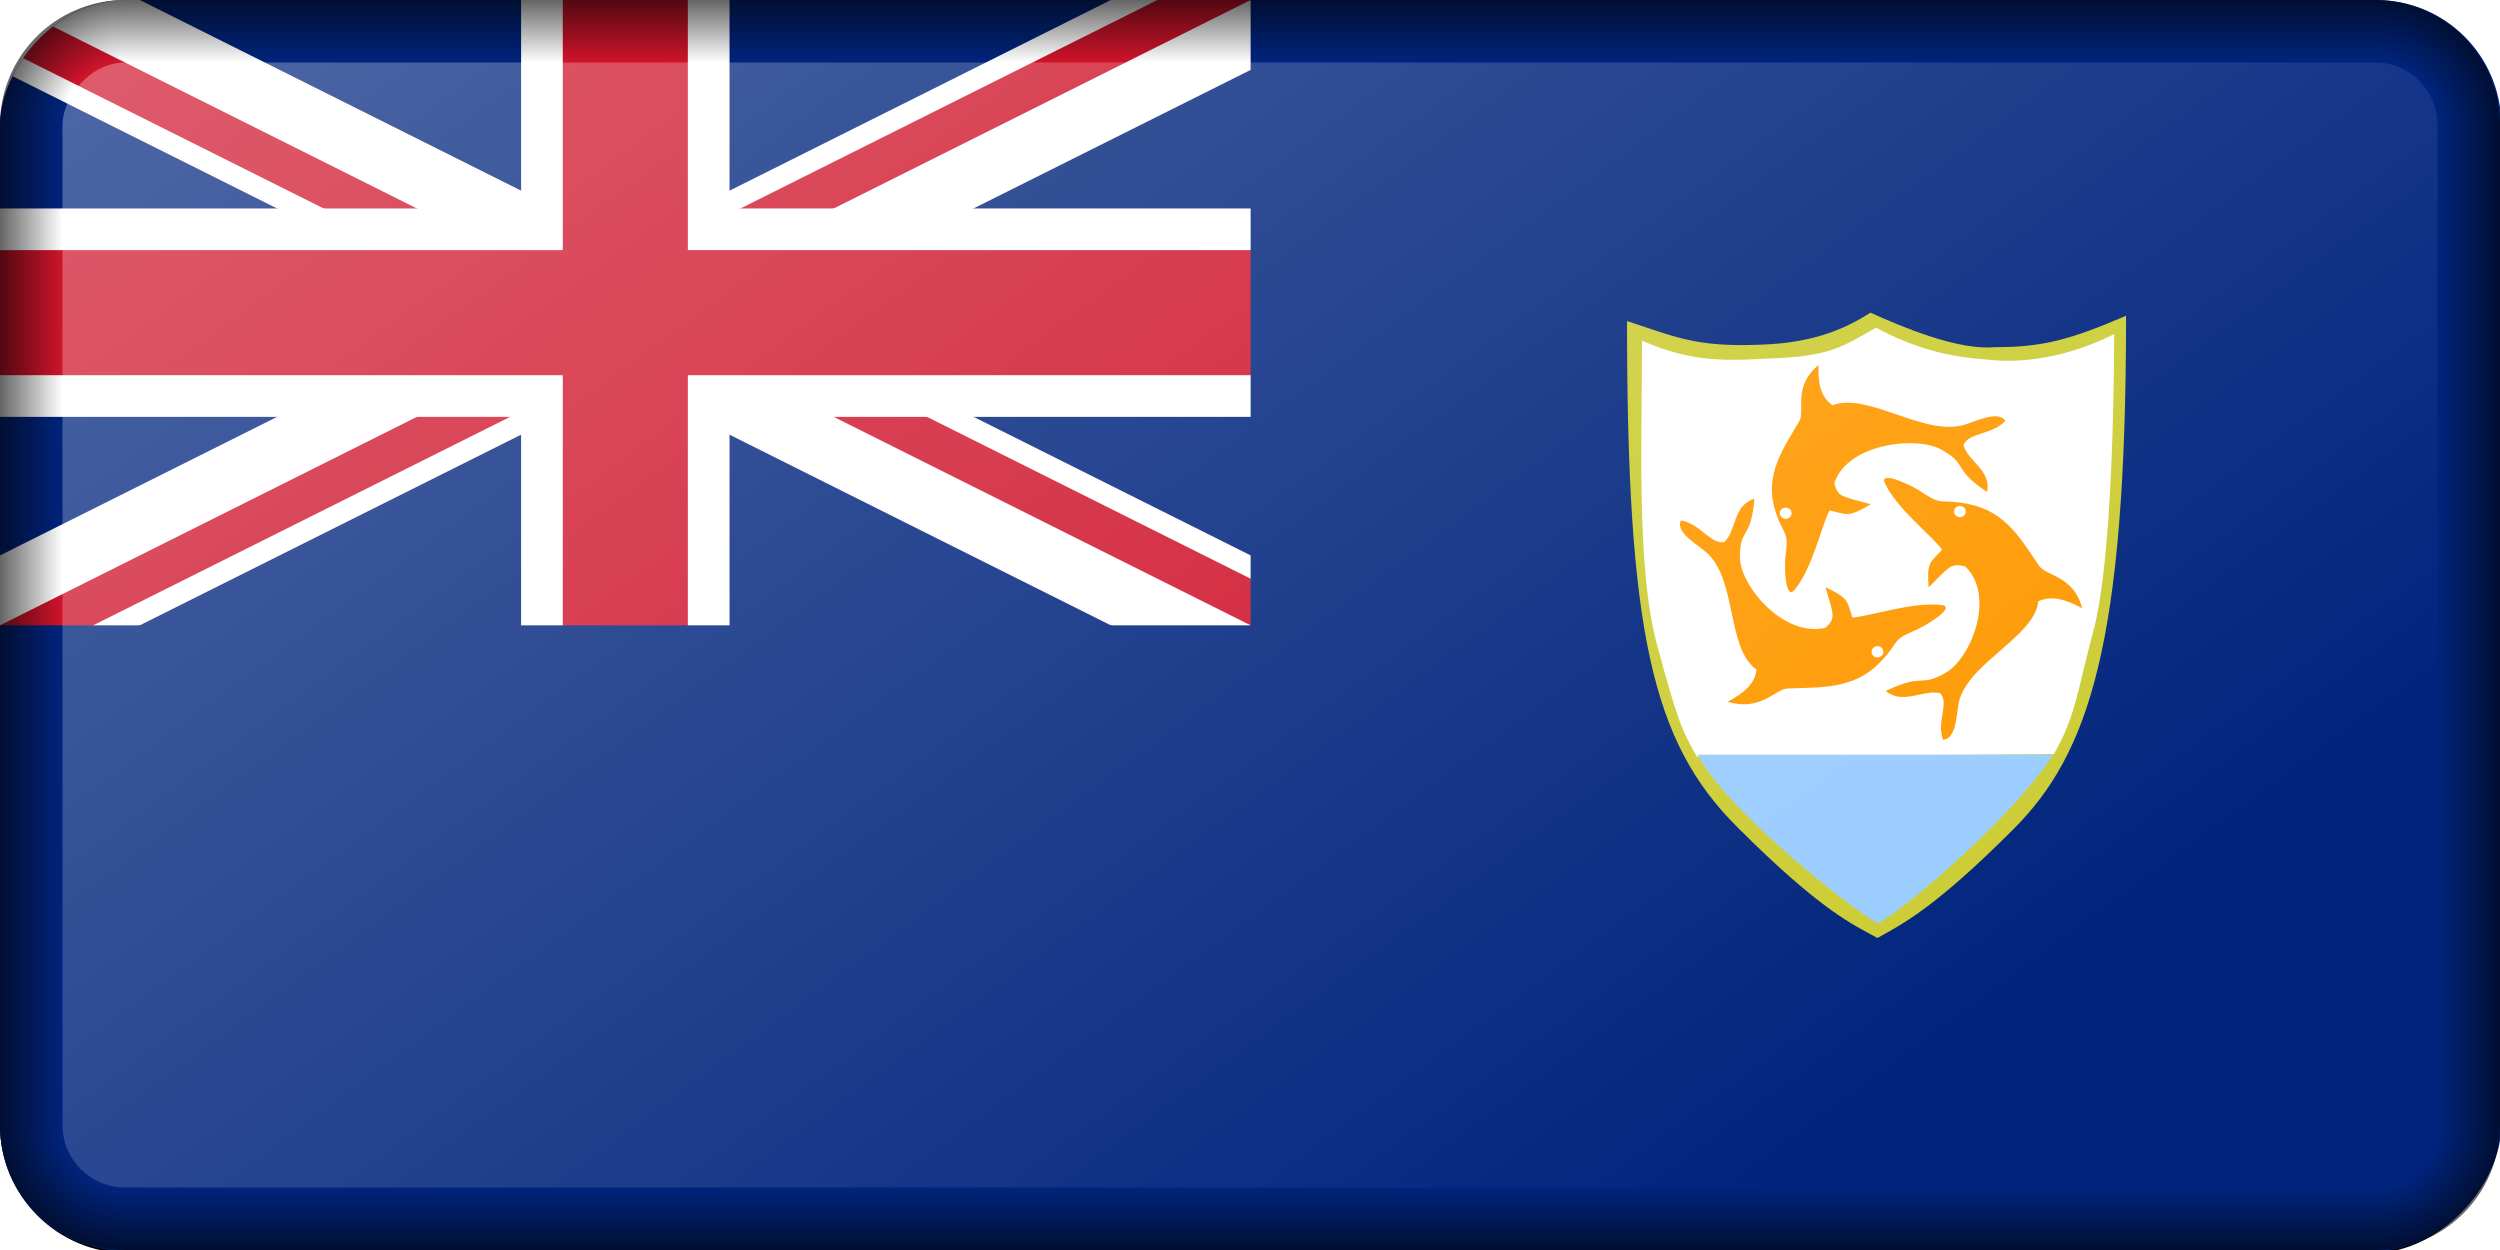 <?xml version="1.0" encoding="UTF-8" standalone="no"?>
<svg
   xmlns:dc="http://purl.org/dc/elements/1.1/"
   xmlns:cc="http://creativecommons.org/ns#"
   xmlns:rdf="http://www.w3.org/1999/02/22-rdf-syntax-ns#"
   xmlns:svg="http://www.w3.org/2000/svg"
   xmlns="http://www.w3.org/2000/svg"
   xmlns:xlink="http://www.w3.org/1999/xlink"
   xmlns:sodipodi="http://sodipodi.sourceforge.net/DTD/sodipodi-0.dtd"
   xmlns:inkscape="http://www.inkscape.org/namespaces/inkscape"
   viewBox="0 0 800.001 400"
   id="svg2"
   version="1.1"
   inkscape:version="0.91 r13725"
   sodipodi:docname="BevelledAnguilla.svg"
   width="800.001"
   height="400">
  <sodipodi:namedview
     pagecolor="#ffffff"
     bordercolor="#666666"
     borderopacity="1"
     objecttolerance="10"
     gridtolerance="10"
     guidetolerance="10"
     inkscape:pageopacity="0"
     inkscape:pageshadow="2"
     inkscape:window-width="1600"
     inkscape:window-height="837"
     id="namedview4549"
     showgrid="true"
     fit-margin-top="0"
     fit-margin-left="0"
     fit-margin-right="0"
     fit-margin-bottom="0"
     inkscape:object-nodes="true"
     inkscape:snap-smooth-nodes="true"
     inkscape:object-paths="false"
     inkscape:snap-global="true"
     inkscape:zoom="1.3799982"
     inkscape:cx="400.00052"
     inkscape:cy="200"
     inkscape:window-x="-8"
     inkscape:window-y="-8"
     inkscape:window-maximized="1"
     inkscape:current-layer="svg2" />
  <defs
     id="defs4">
    <linearGradient
       id="linearGradient6136">
      <stop
         style="stop-color:#000000;stop-opacity:0;"
         offset="0"
         id="stop6138" />
      <stop
         style="stop-color:#000000;stop-opacity:1;"
         offset="1"
         id="stop6140" />
    </linearGradient>
    <linearGradient
       id="linearGradient22506">
      <stop
         style="stop-color:#ffffff;stop-opacity:1;"
         offset="0"
         id="stop22508" />
      <stop
         style="stop-color:#ffffff;stop-opacity:0;"
         offset="1"
         id="stop22510" />
    </linearGradient>
    <linearGradient
       id="linearGradient22338">
      <stop
         style="stop-color:#000000;stop-opacity:0;"
         offset="0"
         id="stop22340" />
      <stop
         id="stop6129"
         offset="0.5"
         style="stop-color:#000000;stop-opacity:0;" />
      <stop
         style="stop-color:#000000;stop-opacity:1;"
         offset="1"
         id="stop22342" />
    </linearGradient>
    <filter
       style="color-interpolation-filters:sRGB"
       inkscape:label="Blur"
       id="filter23929">
      <feGaussianBlur
         stdDeviation="1 5"
         result="blur"
         id="feGaussianBlur23931" />
    </filter>
    <filter
       style="color-interpolation-filters:sRGB"
       inkscape:label="Blur"
       id="filter23980">
      <feGaussianBlur
         stdDeviation="2 2"
         result="blur"
         id="feGaussianBlur23982" />
    </filter>
    <filter
       style="color-interpolation-filters:sRGB"
       inkscape:label="Blur"
       id="filter23988">
      <feGaussianBlur
         stdDeviation="1 1"
         result="blur"
         id="feGaussianBlur23990" />
    </filter>
    <filter
       style="color-interpolation-filters:sRGB"
       inkscape:label="Blur"
       id="filter24008">
      <feGaussianBlur
         stdDeviation="1 1"
         result="blur"
         id="feGaussianBlur24010" />
    </filter>
    <filter
       style="color-interpolation-filters:sRGB"
       inkscape:label="Blur"
       id="filter24012">
      <feGaussianBlur
         stdDeviation="1 1"
         result="blur"
         id="feGaussianBlur24014" />
    </filter>
    <filter
       style="color-interpolation-filters:sRGB"
       inkscape:label="Blur"
       id="filter24016">
      <feGaussianBlur
         stdDeviation="1 1"
         result="blur"
         id="feGaussianBlur24018" />
    </filter>
    <filter
       style="color-interpolation-filters:sRGB"
       inkscape:label="Blur"
       id="filter24020">
      <feGaussianBlur
         stdDeviation="1 1"
         result="blur"
         id="feGaussianBlur24022" />
    </filter>
    <filter
       style="color-interpolation-filters:sRGB"
       inkscape:label="Blur"
       id="filter24024">
      <feGaussianBlur
         stdDeviation="1 1"
         result="blur"
         id="feGaussianBlur24026" />
    </filter>
    <filter
       style="color-interpolation-filters:sRGB"
       inkscape:label="Blur"
       id="filter24028">
      <feGaussianBlur
         stdDeviation="1 1"
         result="blur"
         id="feGaussianBlur24030" />
    </filter>
    <filter
       style="color-interpolation-filters:sRGB"
       inkscape:label="Blur"
       id="filter24032">
      <feGaussianBlur
         stdDeviation="1 1"
         result="blur"
         id="feGaussianBlur24034" />
    </filter>
    <filter
       style="color-interpolation-filters:sRGB"
       inkscape:label="Blur"
       id="filter24036">
      <feGaussianBlur
         stdDeviation="1 1"
         result="blur"
         id="feGaussianBlur24038" />
    </filter>
    <filter
       style="color-interpolation-filters:sRGB"
       inkscape:label="Blur"
       id="filter24052">
      <feGaussianBlur
         stdDeviation="1 1"
         result="blur"
         id="feGaussianBlur24054" />
    </filter>
    <filter
       style="color-interpolation-filters:sRGB"
       inkscape:label="Blur"
       id="filter24309">
      <feGaussianBlur
         stdDeviation="2 2"
         result="blur"
         id="feGaussianBlur24311" />
    </filter>
    <clipPath
       clipPathUnits="userSpaceOnUse"
       id="clipPath4532">
      <path
         inkscape:connector-curvature="0"
         id="path4534"
         d="M 18.75,-2.6189942e-4 A 18.75,18.75 0 0 0 0,18.75 L 0,381.25 a 18.75,18.75 0 0 0 18.75,18.75 l 562.5,0 a 18.75,18.75 0 0 0 18.75,-18.75 l 0,-362.5 A 18.75,18.75 0 0 0 581.25,-2.6189942e-4 l -562.5,0 z"
         style="fill:#00ffff;fill-opacity:1" />
    </clipPath>
    <radialGradient
       inkscape:collect="always"
       xlink:href="#linearGradient22338"
       id="radialGradient6127"
       cx="1070"
       cy="700.001"
       fx="1070"
       fy="700.001"
       r="40"
       gradientUnits="userSpaceOnUse"
       gradientTransform="matrix(-1,0,0,1,-170,-99.999)" />
    <linearGradient
       inkscape:collect="always"
       xlink:href="#linearGradient6136"
       id="linearGradient6142"
       x1="780"
       y1="373.334"
       x2="800"
       y2="373.334"
       gradientUnits="userSpaceOnUse"
       gradientTransform="translate(-2000,0)" />
    <linearGradient
       inkscape:collect="always"
       xlink:href="#linearGradient6136"
       id="linearGradient6152"
       x1="410"
       y1="620.001"
       x2="410"
       y2="640.001"
       gradientUnits="userSpaceOnUse"
       gradientTransform="translate(-2000,0)" />
    <radialGradient
       inkscape:collect="always"
       xlink:href="#linearGradient22338"
       id="radialGradient6156"
       gradientUnits="userSpaceOnUse"
       gradientTransform="translate(-3030,-99.999)"
       cx="1070"
       cy="700.001"
       fx="1070"
       fy="700.001"
       r="40" />
    <linearGradient
       inkscape:collect="always"
       xlink:href="#linearGradient6136"
       id="linearGradient6160"
       gradientUnits="userSpaceOnUse"
       x1="780"
       y1="373.334"
       x2="800"
       y2="373.334"
       gradientTransform="translate(1200,0)" />
    <linearGradient
       inkscape:collect="always"
       xlink:href="#linearGradient6136"
       id="linearGradient6164"
       gradientUnits="userSpaceOnUse"
       x1="410"
       y1="620.001"
       x2="410"
       y2="640.001"
       gradientTransform="translate(-2000.001,-880.002)" />
    <radialGradient
       inkscape:collect="always"
       xlink:href="#linearGradient22338"
       id="radialGradient6174"
       gradientUnits="userSpaceOnUse"
       gradientTransform="matrix(-1,0,0,-1,-170.001,980.001)"
       cx="1070"
       cy="700.001"
       fx="1070"
       fy="700.001"
       r="40" />
    <radialGradient
       inkscape:collect="always"
       xlink:href="#linearGradient22338"
       id="radialGradient6176"
       gradientUnits="userSpaceOnUse"
       gradientTransform="matrix(1,0,0,-1,-3030.001,980.001)"
       cx="1070"
       cy="700.001"
       fx="1070"
       fy="700.001"
       r="40" />
    <linearGradient
       inkscape:collect="always"
       xlink:href="#linearGradient22506"
       id="linearGradient6209"
       x1="2050"
       y1="-120.001"
       x2="2560"
       y2="-630.001"
       gradientUnits="userSpaceOnUse"
       gradientTransform="matrix(1,0,0,0.735,-4000,-164.49)" />
    <filter
       style="color-interpolation-filters:sRGB"
       inkscape:label="Blur"
       id="filter6223">
      <feGaussianBlur
         stdDeviation="2 2"
         result="blur"
         id="feGaussianBlur6225" />
    </filter>
    <filter
       style="color-interpolation-filters:sRGB"
       inkscape:label="Blur"
       id="filter12806">
      <feGaussianBlur
         stdDeviation="2 2"
         result="blur"
         id="feGaussianBlur12808" />
    </filter>
    <filter
       style="color-interpolation-filters:sRGB"
       inkscape:label="Blur"
       id="filter30942">
      <feGaussianBlur
         stdDeviation="2 2"
         result="blur"
         id="feGaussianBlur30944" />
    </filter>
    <filter
       style="color-interpolation-filters:sRGB"
       inkscape:label="Blur"
       id="filter30950">
      <feGaussianBlur
         stdDeviation="2 2"
         result="blur"
         id="feGaussianBlur30952" />
    </filter>
    <clipPath
       id="c">
      <path
         inkscape:connector-curvature="0"
         d="m 0,0 0,150 700,0 0,150 -100,0 z m 600,0 -300,0 0,350 -300,0 0,-50 z"
         id="path5" />
    </clipPath>
    <clipPath
       clipPathUnits="userSpaceOnUse"
       id="clipPath4350">
      <rect
         ry="60"
         transform="scale(1,-1)"
         y="-600"
         x="6.7919224e-008"
         height="600"
         width="1200"
         id="rect4352"
         style="fill:#d70000;fill-opacity:1" />
    </clipPath>
  </defs>
  <rect
     ry="40.955"
     transform="matrix(1,0,0,-1,1000,-79.146)"
     y="-480.146"
     x="-1000"
     height="400.955"
     width="800"
     id="rect6199"
     style="fill:#000000;fill-opacity:1;filter:url(#filter30950)" />
  <g
     id="g4354"
     transform="translate(0,-81.146)">
    <g
       transform="matrix(0.667,0,0,0.667,-4.5279481e-8,81.146)"
       clip-path="url(#clipPath4350)"
       id="g4171">
      <rect
         style="fill:#00247d"
         y="0"
         x="0"
         width="1200"
         height="600"
         id="rect7" />
      <path
         style="stroke:#ffffff;stroke-width:60"
         inkscape:connector-curvature="0"
         d="M 0,0 600,300 M 600,0 0,300"
         id="path9" />
      <path
         style="stroke:#cf142b;stroke-width:40"
         inkscape:connector-curvature="0"
         d="M 0,0 600,300 M 600,0 0,300"
         clip-path="url(#c)"
         id="path11" />
      <path
         style="stroke:#ffffff;stroke-width:100"
         inkscape:connector-curvature="0"
         d="m 300,0 0,350 M 0,150 l 700,0"
         id="path13" />
      <path
         style="stroke:#cf142b;stroke-width:60"
         inkscape:connector-curvature="0"
         d="m 300,0 0,350 M 0,150 l 700,0"
         id="path15" />
      <path
         style="fill:#00247d"
         inkscape:connector-curvature="0"
         d="m 0,300 600,0 0,-300 200,0 0,400 -800,0 z"
         id="path17" />
      <g
         id="g19">
        <path
           style="fill:#cccc33"
           inkscape:connector-curvature="0"
           d="m 780.583,154.039 c 0,148.827 11.873,201.675 52.606,242.479 40.733,40.804 56.166,47.231 67.523,53.483 13.101,-7.211 28.197,-15.134 65.115,-52.052 36.513,-36.515 54.173,-89.15 54.173,-246.452 -26.559,11.371 -39.786,15.117 -63.012,15.051 -17.202,1.685 -43.74,-9.338 -59.609,-16.548 -10.371,6.602 -25.415,14.476 -52.451,15.36 -31.225,1.31 -41.119,-3.735 -64.345,-11.322 z"
           id="path21" />
        <path
           style="fill:#ffffff"
           inkscape:connector-curvature="0"
           d="m 787.775,163.438 c 0,46.043 -2.722,108.794 7.006,145.1 9.77,36.462 12.013,41.803 19.36,54.528 l 171.206,-1.271 c 10.576,-18.318 11.11,-29.665 18.953,-58.935 7.815,-29.165 9.789,-94.177 10.017,-142.6 -17.216,8.724 -39.761,14.908 -61.644,12.195 -17.542,-1.275 -33.751,-5.093 -52.627,-15.264 -16.374,9.353 -22.082,13.622 -49.118,14.714 -21.051,0.99 -38.102,2.615 -63.152,-8.468 z"
           id="path23" />
        <path
           style="fill:#99ccff"
           inkscape:connector-curvature="0"
           d="m 814.51,362.056 c 12.185,24.448 69.632,71.303 86.433,81.003 19.168,-11.067 69.848,-57.368 83.973,-81.003 l -170.406,0 z"
           id="path25" />
        <path
           style="fill:#ff9900"
           inkscape:connector-curvature="0"
           d="m 904.221,231.606 c 5.414,12.14 22.77,25.545 27.541,32.114 -6.073,6.569 -7.287,5.854 -6.491,18.059 10.56,-10.534 10.75,-11.632 17.542,-10.035 14.879,14.155 2.663,44.557 -9.634,51.167 -12.294,7.051 -10.062,-0.244 -28.489,8.593 8.448,6.887 18.237,-1.01 26.236,1.1 4.347,4.917 -2.066,13.878 1.312,22.317 7.07,-0.649 6.22,-14.256 7.866,-19.19 5.164,-18.076 36.214,-30.683 37.793,-47.263 6.547,-2.93 13.09,-0.916 21.051,3.345 -3.965,-15.534 -17.079,-15.366 -20.595,-20.218 -8.368,-12.191 -15.784,-26.098 -33.657,-29.706 -13.567,-2.739 -12.553,0.824 -21.247,-4.83 -5.414,-4.019 -21.861,-11.618 -19.23,-5.454 z"
           id="path27" />
        <path
           style="fill:#ff9900"
           inkscape:connector-curvature="0"
           d="m 860.839,283.106 c 8.729,-10.234 13.053,-31.127 16.917,-38.218 8.93,2.05 8.833,3.408 19.78,-2.965 -14.703,-3.981 -15.81,-3.628 -17.501,-10.099 6.177,-19.155 40.079,-23.06 51.953,-15.782 12.282,7.069 4.474,8.596 21.278,20 2.44,-10.339 -9.456,-14.901 -11.236,-22.63 2.529,-5.961 13.836,-4.741 20.084,-11.532 -3.904,-5.656 -16.127,1.416 -21.471,2.334 -19.176,4.091 -45.373,-16.193 -61.487,-9.778 -5.776,-4.15 -6.965,-10.606 -6.732,-19.307 -12.554,10.598 -6.272,21.575 -9.129,26.805 -7.397,12.748 -16.83,25.497 -11.826,42.248 3.798,12.716 6.628,10.197 5.446,20.167 -1.198,6.441 -0.562,23.855 3.925,18.758 z"
           id="path29" />
        <path
           style="fill:#ff9900"
           inkscape:connector-curvature="0"
           d="m 931.763,290.302 c -13.703,-1.828 -34.694,5.451 -43.059,5.967 -2.779,-8.346 -1.51,-8.97 -12.893,-14.605 4.032,14.055 4.922,14.776 -0.013,19.504 -20.39,4.869 -41.432,-20.772 -41.041,-34.226 -0.008,-13.678 5.402,-8.097 6.947,-27.707 -10.543,3.357 -8.484,15.424 -14.502,20.873 -6.66,1.02 -11.413,-8.836 -20.741,-10.422 -3.058,6.111 9.613,12.426 13.202,16.311 13.592,13.53 8.935,45.397 23.029,55.227 -0.737,6.859 -5.918,11.169 -13.849,15.48 16.008,4.761 22.612,-6.043 28.785,-6.417 15.27,-0.559 31.594,0.542 44.042,-12.205 9.45,-9.677 5.725,-10.683 15.286,-14.876 6.401,-2.354 21.705,-11.881 14.808,-12.906 z"
           id="path31" />
        <circle
           style="fill:#ffffff"
           cx="266.239"
           cy="122.104"
           r="0.806"
           transform="matrix(3.508,0,0,3.345,6.331,-163.011)"
           id="circle33" />
        <circle
           style="fill:#ffffff"
           cx="266.239"
           cy="122.104"
           r="0.806"
           transform="matrix(-1.639,-2.957,3.102,-1.563,914.323,1224.328)"
           id="circle35" />
        <circle
           style="fill:#ffffff"
           cx="266.239"
           cy="122.104"
           r="0.806"
           transform="matrix(-1.807,2.867,-3.007,-1.723,1749.003,-240.213)"
           id="circle37" />
      </g>
    </g>
    <g
       transform="translate(2000.001,-158.854)"
       id="g12810">
      <g
         id="g12672">
        <path
           inkscape:connector-curvature="0"
           id="path5058"
           d="m -1200,600.001 a 40,40 0 0 1 -40,40 l 0,-20 a 20,20 0 0 0 20,-20 l 20,0 z"
           style="opacity:0.603;fill:url(#radialGradient6127);fill-opacity:1" />
        <rect
           ry="0"
           y="280.001"
           x="-1220.001"
           height="320"
           width="20.001"
           id="rect6134"
           style="opacity:0.603;fill:url(#linearGradient6142);fill-opacity:1" />
        <rect
           y="620.001"
           x="-1960"
           height="20"
           width="720"
           id="rect6144"
           style="opacity:0.603;fill:url(#linearGradient6152);fill-opacity:1" />
        <path
           style="opacity:0.603;fill:url(#radialGradient6156);fill-opacity:1"
           d="m -2000,600.001 a 40,40 0 0 0 40,40 l 0,-20 a 20,20 0 0 1 -20,-20 l -20,0 z"
           id="path6154"
           inkscape:connector-curvature="0" />
        <rect
           transform="scale(-1,1)"
           style="opacity:0.603;fill:url(#linearGradient6160);fill-opacity:1"
           id="rect6158"
           width="19.999"
           height="320"
           x="1980.001"
           y="280.001"
           ry="0" />
        <rect
           transform="scale(1,-1)"
           style="opacity:0.603;fill:url(#linearGradient6164);fill-opacity:1"
           id="rect6162"
           width="720"
           height="20"
           x="-1960.001"
           y="-260.001" />
        <path
           style="opacity:0.603;fill:url(#radialGradient6174);fill-opacity:1"
           d="m -1200.001,280.001 a 40,40 0 0 0 -40,-40 l 0,20 a 20,20 0 0 1 20,20 l 20,0 z"
           id="path6166"
           inkscape:connector-curvature="0" />
        <path
           inkscape:connector-curvature="0"
           id="path6168"
           d="m -2000.001,280.001 a 40,40 0 0 1 40,-40 l 0,20 a 20,20 0 0 0 -20,20 l -20,0 z"
           style="opacity:0.603;fill:url(#radialGradient6176);fill-opacity:1" />
      </g>
      <rect
         style="opacity:0.3;fill:url(#linearGradient6209);fill-opacity:1"
         id="rect6201"
         width="760"
         height="360"
         x="-1980"
         y="-620.001"
         ry="20"
         transform="scale(1,-1)" />
    </g>
  </g>
</svg>

